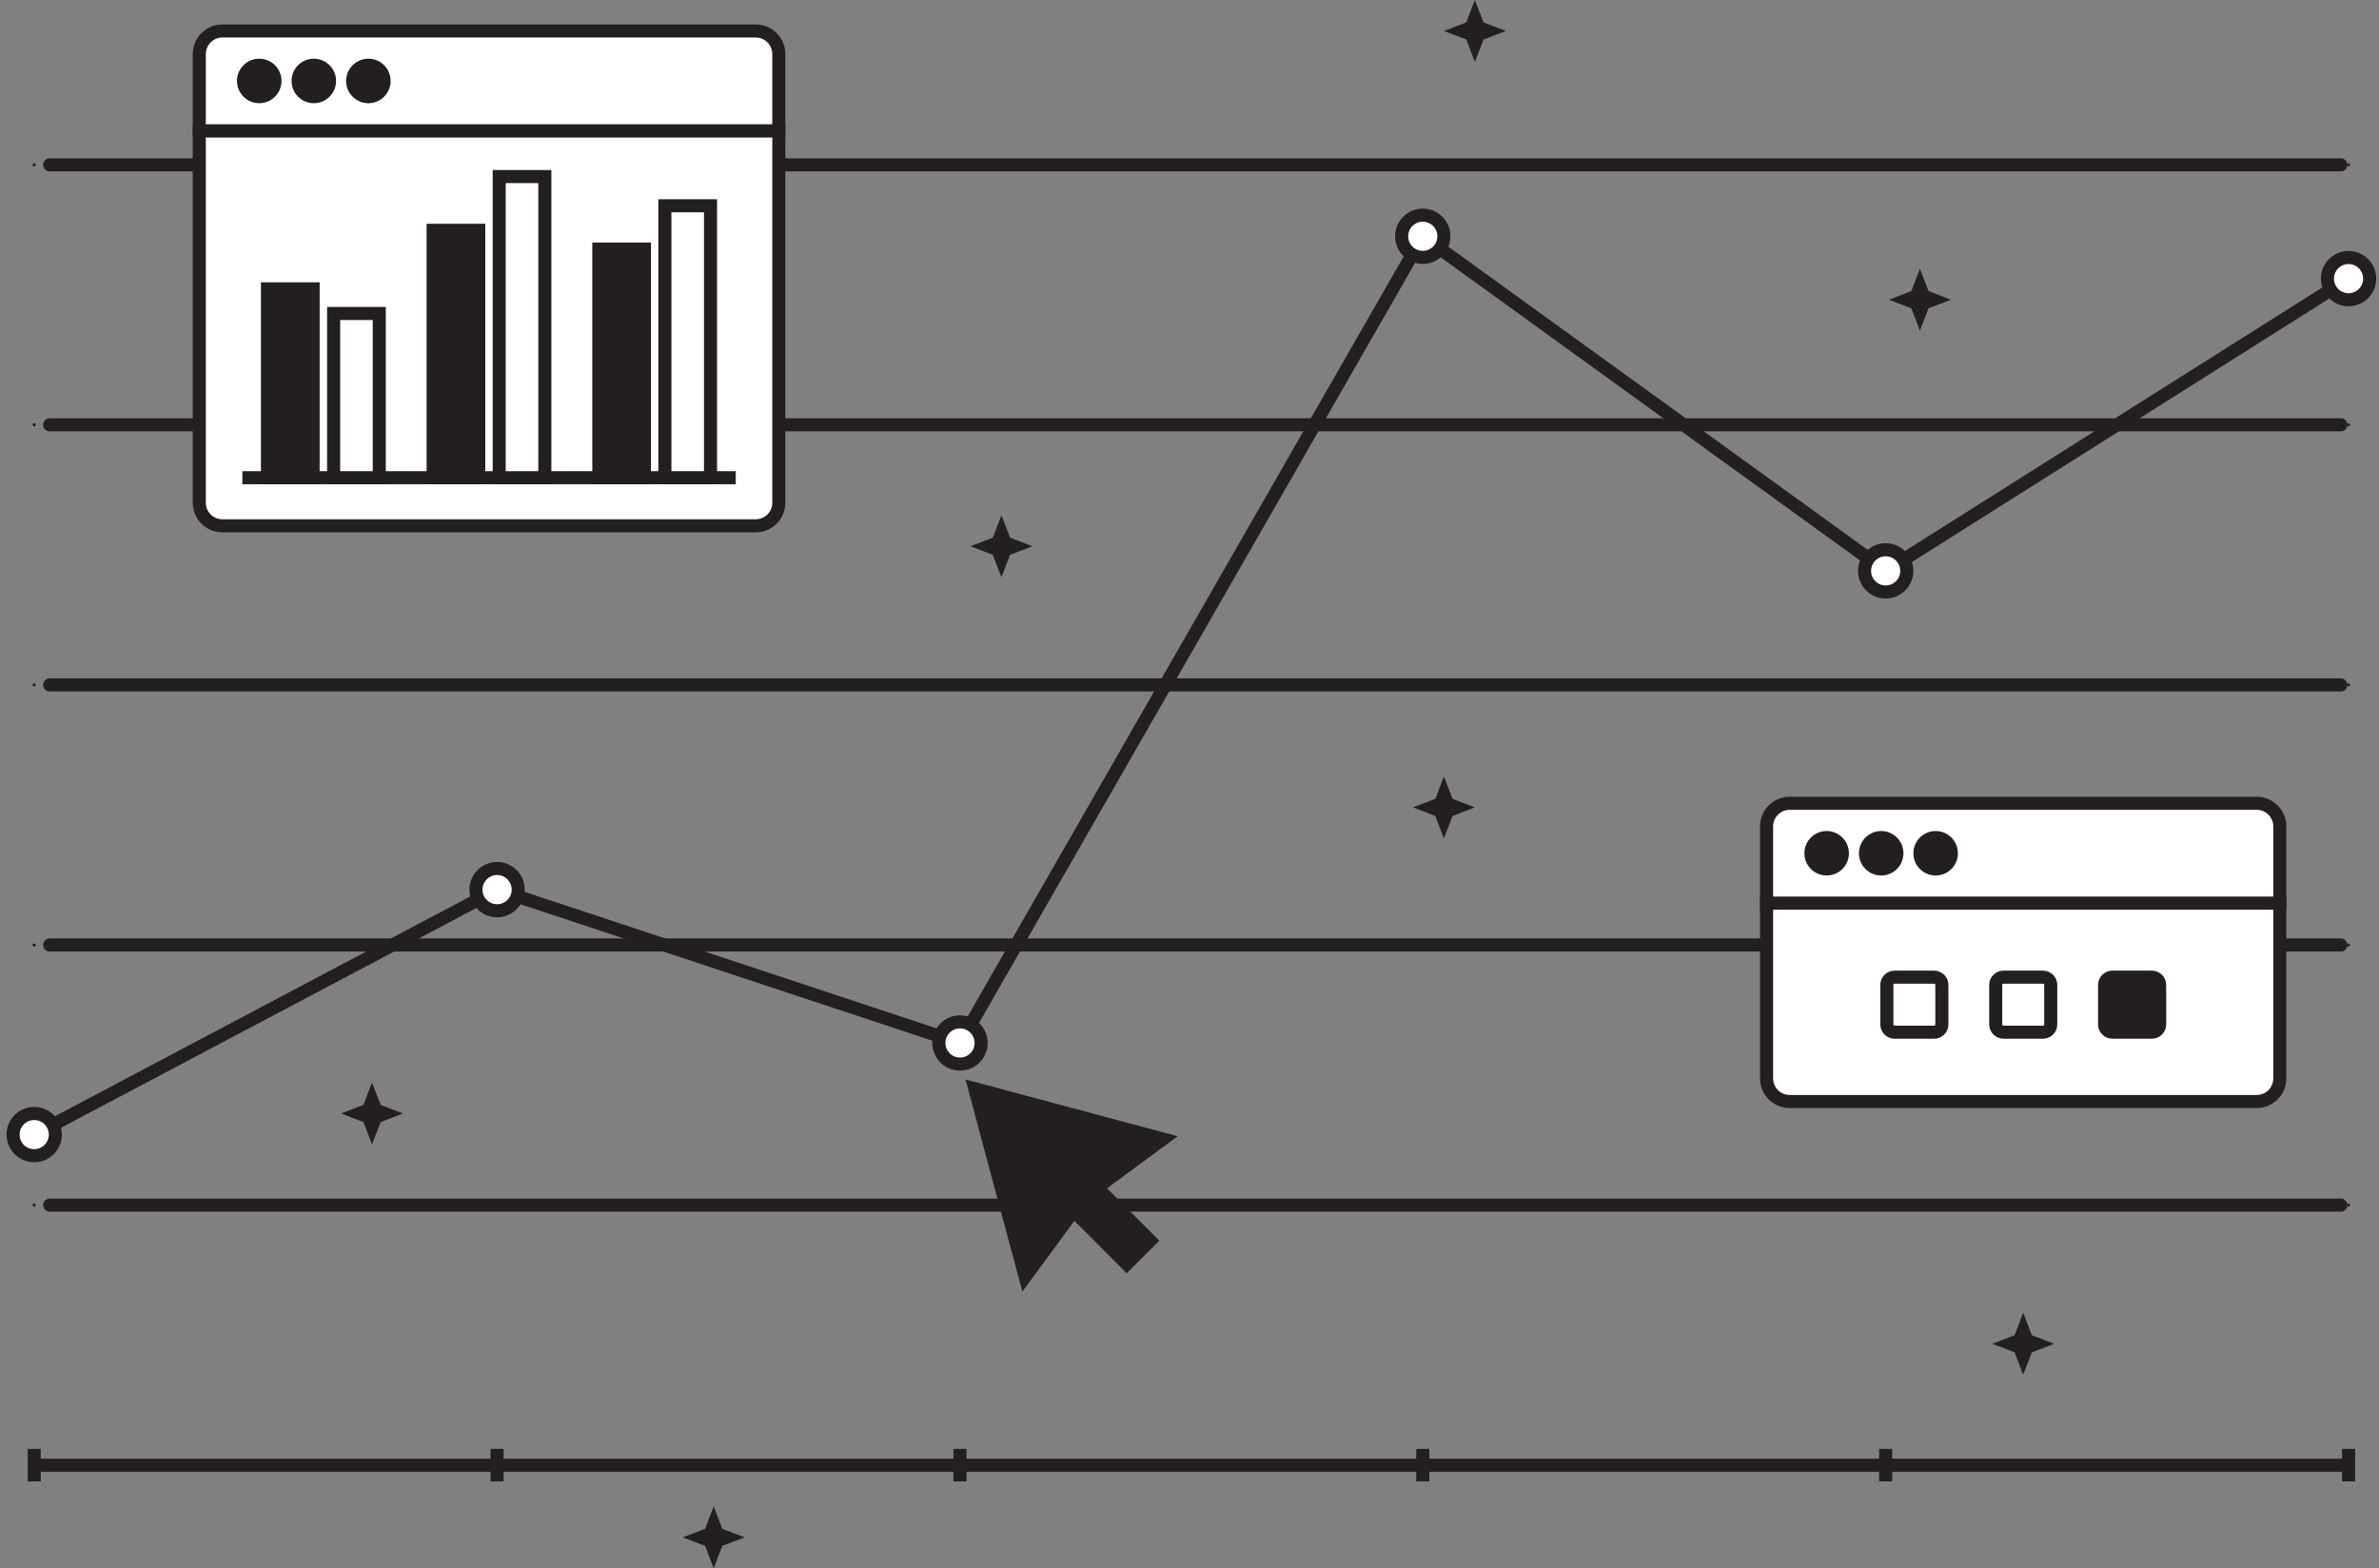 <svg xmlns="http://www.w3.org/2000/svg" width="182" height="120" viewBox="0 0 182 120" fill="none"><rect x="0" y="0" width="182" height="120" fill="#808080" stroke="none"/><path d="M2.616 86.813L38.029 68.07L73.442 79.803L108.846 18.079L144.258 43.681L179.671 21.32" stroke="#231F20" stroke-miterlimit="10"></path><path d="M2.616 112.11H179.671" stroke="#231F20" stroke-miterlimit="10"></path><ellipse cx="2.616" cy="92.208" rx="0.118" ry="0.118" fill="#231F20"></ellipse><path d="M3.8 92.208H179.079" stroke="#231F20" stroke-linecap="round" stroke-linejoin="round"></path><ellipse cx="179.671" cy="92.208" rx="0.118" ry="0.118" fill="#231F20"></ellipse><ellipse cx="2.616" cy="72.307" rx="0.118" ry="0.118" fill="#231F20"></ellipse><path d="M3.8 72.307H179.079" stroke="#231F20" stroke-linecap="round" stroke-linejoin="round"></path><ellipse cx="179.671" cy="72.307" rx="0.118" ry="0.118" fill="#231F20"></ellipse><ellipse cx="2.616" cy="52.406" rx="0.118" ry="0.118" fill="#231F20"></ellipse><path d="M3.8 52.406H179.079" stroke="#231F20" stroke-linecap="round" stroke-linejoin="round"></path><ellipse cx="179.671" cy="52.406" rx="0.118" ry="0.118" fill="#231F20"></ellipse><ellipse cx="2.616" cy="32.505" rx="0.118" ry="0.118" fill="#231F20"></ellipse><path d="M3.8 32.504H179.079" stroke="#231F20" stroke-linecap="round" stroke-linejoin="round"></path><ellipse cx="179.671" cy="32.505" rx="0.118" ry="0.118" fill="#231F20"></ellipse><ellipse cx="2.616" cy="12.612" rx="0.118" ry="0.118" fill="#231F20"></ellipse><path d="M3.8 12.612H179.079" stroke="#231F20" stroke-linecap="round" stroke-linejoin="round"></path><ellipse cx="179.671" cy="12.612" rx="0.118" ry="0.118" fill="#231F20"></ellipse><path d="M2.616 110.862V113.348" stroke="#231F20" stroke-miterlimit="10"></path><path d="M38.029 110.862V113.348" stroke="#231F20" stroke-miterlimit="10"></path><path d="M73.441 110.862V113.348" stroke="#231F20" stroke-miterlimit="10"></path><path d="M108.846 110.862V113.348" stroke="#231F20" stroke-miterlimit="10"></path><path d="M144.258 110.862V113.348" stroke="#231F20" stroke-miterlimit="10"></path><path d="M179.671 110.862V113.348" stroke="#231F20" stroke-miterlimit="10"></path><path d="M2.616 88.429C3.508 88.429 4.232 87.706 4.232 86.813C4.232 85.921 3.508 85.198 2.616 85.198C1.723 85.198 1 85.921 1 86.813C1 87.706 1.723 88.429 2.616 88.429Z" fill="white" stroke="#231F20" stroke-miterlimit="10"></path><path d="M38.029 69.686C38.921 69.686 39.645 68.962 39.645 68.07C39.645 67.177 38.921 66.454 38.029 66.454C37.136 66.454 36.413 67.177 36.413 68.07C36.413 68.962 37.136 69.686 38.029 69.686Z" fill="white" stroke="#231F20" stroke-miterlimit="10"></path><path d="M108.846 19.695C109.738 19.695 110.462 18.971 110.462 18.079C110.462 17.187 109.738 16.463 108.846 16.463C107.953 16.463 107.23 17.187 107.23 18.079C107.23 18.971 107.953 19.695 108.846 19.695Z" fill="white" stroke="#231F20" stroke-miterlimit="10"></path><path d="M144.258 45.296C145.151 45.296 145.874 44.573 145.874 43.681C145.874 42.788 145.151 42.065 144.258 42.065C143.366 42.065 142.643 42.788 142.643 43.681C142.643 44.573 143.366 45.296 144.258 45.296Z" fill="white" stroke="#231F20" stroke-miterlimit="10"></path><path d="M179.671 22.936C180.564 22.936 181.287 22.212 181.287 21.32C181.287 20.427 180.564 19.704 179.671 19.704C178.779 19.704 178.056 20.427 178.056 21.32C178.056 22.212 178.779 22.936 179.671 22.936Z" fill="white" stroke="#231F20" stroke-miterlimit="10"></path><path d="M135.147 69.102H174.411V82.513C174.411 83.492 173.621 84.282 172.642 84.282H136.915C135.937 84.282 135.147 83.492 135.147 82.513V69.102Z" fill="white" stroke="#231F20" stroke-miterlimit="10"></path><path d="M136.915 61.463H172.642C173.621 61.463 174.411 62.253 174.411 63.231V69.102H135.147V63.231C135.147 62.253 135.946 61.463 136.915 61.463Z" fill="white" stroke="#231F20" stroke-miterlimit="10"></path><path d="M139.743 66.49C140.407 66.49 140.946 65.952 140.946 65.287C140.946 64.623 140.407 64.085 139.743 64.085C139.079 64.085 138.54 64.623 138.54 65.287C138.54 65.952 139.079 66.49 139.743 66.49Z" fill="#231F20" stroke="#231F20" stroke-miterlimit="10"></path><path d="M143.917 66.49C144.582 66.49 145.12 65.952 145.12 65.287C145.12 64.623 144.582 64.085 143.917 64.085C143.253 64.085 142.714 64.623 142.714 65.287C142.714 65.952 143.253 66.49 143.917 66.49Z" fill="#231F20" stroke="#231F20" stroke-miterlimit="10"></path><path d="M148.082 66.49C148.747 66.49 149.285 65.952 149.285 65.287C149.285 64.623 148.747 64.085 148.082 64.085C147.418 64.085 146.879 64.623 146.879 65.287C146.879 65.952 147.418 66.49 148.082 66.49Z" fill="#231F20" stroke="#231F20" stroke-miterlimit="10"></path><path d="M147.966 78.977H144.941C144.617 78.977 144.348 78.707 144.348 78.384V75.359C144.348 75.036 144.617 74.767 144.941 74.767H147.966C148.289 74.767 148.558 75.036 148.558 75.359V78.384C148.558 78.716 148.289 78.977 147.966 78.977Z" fill="white" stroke="#231F20" stroke-miterlimit="10"></path><path d="M156.296 78.977H153.271C152.948 78.977 152.678 78.707 152.678 78.384V75.359C152.678 75.036 152.948 74.767 153.271 74.767H156.296C156.619 74.767 156.888 75.036 156.888 75.359V78.384C156.888 78.716 156.619 78.977 156.296 78.977Z" fill="white" stroke="#231F20" stroke-miterlimit="10"></path><path d="M164.626 78.977H161.601C161.278 78.977 161.009 78.707 161.009 78.384V75.359C161.009 75.036 161.278 74.767 161.601 74.767H164.626C164.95 74.767 165.219 75.036 165.219 75.359V78.384C165.219 78.716 164.95 78.977 164.626 78.977Z" fill="#231F20" stroke="#231F20" stroke-miterlimit="10"></path><path d="M15.246 10.009H59.582V38.465C59.582 39.444 58.792 40.233 57.813 40.233H17.015C16.036 40.233 15.246 39.444 15.246 38.465V10.009Z" fill="white" stroke="#231F20" stroke-miterlimit="10"></path><path d="M17.015 2.37H57.813C58.792 2.37 59.582 3.16 59.582 4.138V10.009H15.246V4.138C15.246 3.16 16.036 2.37 17.015 2.37Z" fill="white" stroke="#231F20" stroke-miterlimit="10"></path><path d="M19.833 7.397C20.498 7.397 21.036 6.858 21.036 6.194C21.036 5.53 20.498 4.991 19.833 4.991C19.169 4.991 18.63 5.53 18.63 6.194C18.63 6.858 19.169 7.397 19.833 7.397Z" fill="#231F20" stroke="#231F20" stroke-miterlimit="10"></path><path d="M24.008 7.397C24.672 7.397 25.21 6.858 25.21 6.194C25.21 5.53 24.672 4.991 24.008 4.991C23.343 4.991 22.805 5.53 22.805 6.194C22.805 6.858 23.343 7.397 24.008 7.397Z" fill="#231F20" stroke="#231F20" stroke-miterlimit="10"></path><path d="M28.181 7.397C28.846 7.397 29.384 6.858 29.384 6.194C29.384 5.53 28.846 4.991 28.181 4.991C27.517 4.991 26.979 5.53 26.979 6.194C26.979 6.858 27.517 7.397 28.181 7.397Z" fill="#231F20" stroke="#231F20" stroke-miterlimit="10"></path><path d="M18.541 36.553H56.287" stroke="#231F20" stroke-miterlimit="10"></path><path d="M23.953 22.101H20.461V36.553H23.953V22.101Z" fill="#231F20" stroke="#231F20" stroke-miterlimit="10"></path><path d="M29.016 23.986H25.524V36.553H29.016V23.986Z" fill="white" stroke="#231F20" stroke-miterlimit="10"></path><path d="M36.628 17.621H33.136V36.553H36.628V17.621Z" fill="#231F20" stroke="#231F20" stroke-miterlimit="10"></path><path d="M41.682 13.51H38.19V36.553H41.682V13.51Z" fill="white" stroke="#231F20" stroke-miterlimit="10"></path><path d="M49.303 19.057H45.812V36.553H49.303V19.057Z" fill="#231F20" stroke="#231F20" stroke-miterlimit="10"></path><path d="M54.357 15.745H50.865V36.553H54.357V15.745Z" fill="white" stroke="#231F20" stroke-miterlimit="10"></path><path d="M90.094 86.939L81.979 84.767L73.864 82.594L76.036 90.709L78.217 98.824L82.194 93.411L86.198 97.424L88.693 94.928L84.69 90.925L90.094 86.939Z" fill="#231F20"></path><path d="M110.461 59.407L111.126 61.122L112.831 61.777L111.126 62.433L110.461 64.147L109.806 62.433L108.101 61.777L109.806 61.122L110.461 59.407Z" fill="#231F20"></path><path d="M146.88 20.565L147.535 22.271L149.249 22.935L147.535 23.591L146.88 25.296L146.224 23.591L144.51 22.935L146.224 22.271L146.88 20.565Z" fill="#231F20"></path><path d="M112.831 0L113.496 1.715L115.201 2.37L113.496 3.025L112.831 4.74L112.176 3.025L110.461 2.37L112.176 1.715L112.831 0Z" fill="#231F20"></path><path d="M154.779 100.449L155.444 102.163L157.149 102.819L155.444 103.474L154.779 105.188L154.124 103.474L152.418 102.819L154.124 102.163L154.779 100.449Z" fill="#231F20"></path><path d="M76.611 39.425L77.275 41.14L78.98 41.795L77.275 42.451L76.611 44.165L75.955 42.451L74.241 41.795L75.955 41.14L76.611 39.425Z" fill="#231F20"></path><path d="M28.46 82.828L29.124 84.542L30.829 85.198L29.124 85.853L28.46 87.567L27.804 85.853L26.09 85.198L27.804 84.542L28.46 82.828Z" fill="#231F20"></path><path d="M54.6 115.26L55.255 116.975L56.97 117.63L55.255 118.285L54.6 120L53.944 118.285L52.23 117.63L53.944 116.975L54.6 115.26Z" fill="#231F20"></path><path d="M73.442 81.418C74.334 81.418 75.057 80.695 75.057 79.803C75.057 78.91 74.334 78.187 73.442 78.187C72.549 78.187 71.826 78.91 71.826 79.803C71.826 80.695 72.549 81.418 73.442 81.418Z" fill="white" stroke="#231F20" stroke-miterlimit="10"></path></svg>